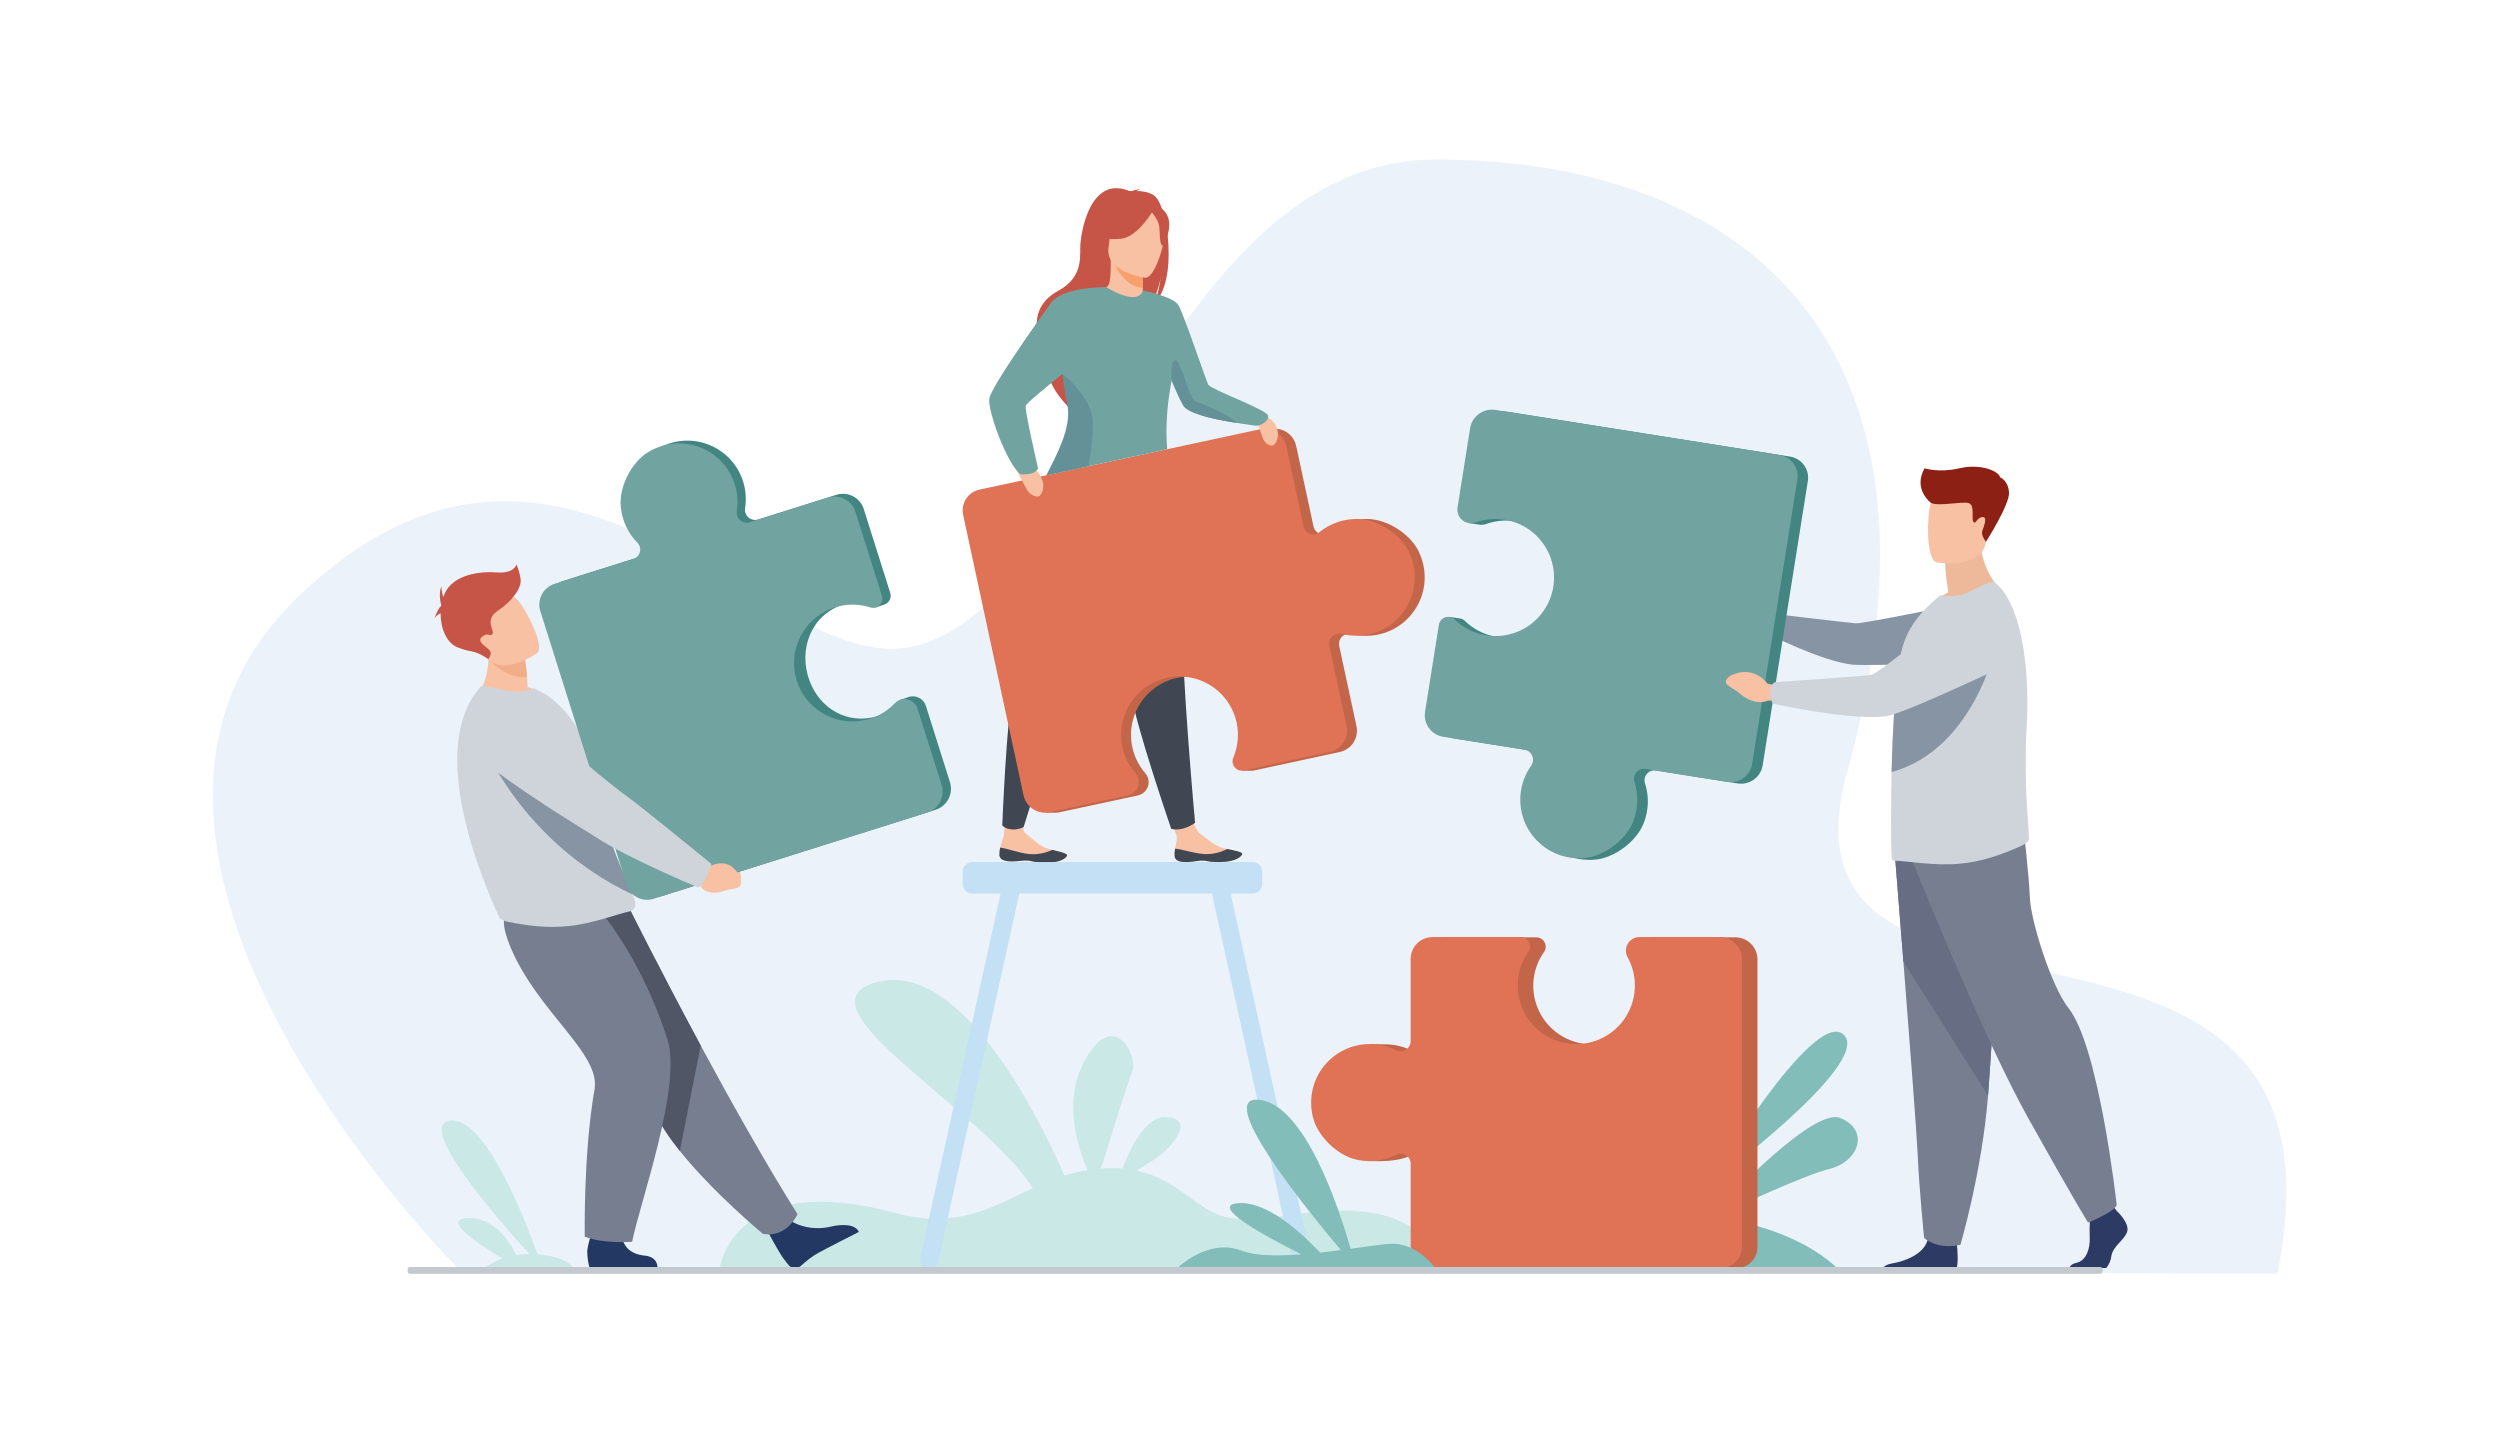 <?xml version="1.0" encoding="UTF-8"?> <svg xmlns="http://www.w3.org/2000/svg" width="736" height="422" viewBox="0 0 736 422" fill="none"> <path d="M134.612 373.162C134.612 373.162 11.049 249.576 87.783 175.684C164.518 101.791 225.165 197.717 267.108 190.645C320.192 181.708 343.159 47.105 422.534 46.976C512.836 46.832 579.118 100.178 543.812 227.225C517.772 320.928 696.761 244.194 670.473 374.984L134.612 373.162Z" fill="#EBF2F9"></path> <path d="M404.113 357.104C387.316 354.401 374.635 360.281 362.44 358.593C352.715 357.245 347.648 347.423 334.58 344.63C337.687 342.798 341.309 340.507 343.04 338.841C346.403 335.614 351.237 329.13 343.04 328.874C337.146 328.691 332.553 338.504 330.441 344.017C328.34 343.851 326.23 343.851 324.129 344.017C326.827 335.329 332.078 318.513 333.375 315.284C335.114 310.887 327.771 296.232 319.104 312.68C313.023 324.215 317.152 337.548 320.16 344.481C317.872 344.852 315.614 345.388 313.403 346.085C306.242 329.753 283.456 283.197 258.754 288.991C231.827 295.296 289.517 326.596 304.066 349.808C292.179 355.314 281.737 362.001 263.683 357.119C215.706 344.138 211.9 373.343 211.9 373.343L426.3 373.415C426.3 373.415 420.91 359.805 404.113 357.104Z" fill="#CAE8E6"></path> <path d="M345.79 252.016C346.009 254.076 348.93 254.002 352.228 253.505C355.527 253.009 354.675 253.878 359.315 253.788C363.956 253.699 365.503 252.115 365.704 251.445C365.886 250.852 363.635 250.43 361.233 249.928L360.321 249.735C357.606 249.139 355.753 247.183 353.391 245.5C351.155 243.906 349.643 236.601 349.643 236.601L343.045 236.568C343.045 236.568 345.117 243.176 346.197 245.475C346.831 246.825 346.155 248.56 345.949 249.861C345.799 250.569 345.746 251.294 345.79 252.016Z" fill="#F8C1A3"></path> <path d="M352.236 253.508C355.535 253.011 354.683 253.88 359.323 253.791C363.963 253.701 365.511 252.118 365.712 251.447C365.893 250.854 363.643 250.432 361.241 249.931L361.213 249.975C359.13 251.058 356.793 251.557 354.449 251.42C351.327 251.212 348.107 250.018 345.951 249.856C345.806 250.566 345.756 251.293 345.805 252.016C346.008 254.076 348.93 254.002 352.236 253.508Z" fill="#414653"></path> <path d="M294.224 251.688C294.368 253.756 297.287 253.793 300.603 253.426C303.919 253.058 303.035 253.89 307.675 253.974C312.315 254.059 313.92 252.535 314.148 251.874C314.35 251.286 312.119 250.782 309.729 250.189C309.429 250.117 309.128 250.037 308.828 249.96C306.135 249.263 304.356 247.23 302.059 245.47C299.882 243.792 301.673 236.834 301.673 236.834L296.668 234.471C296.668 234.471 295.98 241.642 295.607 245.269C295.456 246.758 294.716 248.248 294.455 249.538C294.283 250.242 294.205 250.965 294.224 251.688Z" fill="#F8C1A3"></path> <path d="M300.603 253.423C303.919 253.054 303.035 253.888 307.675 253.972C312.315 254.056 313.92 252.532 314.148 251.872C314.35 251.284 312.119 250.78 309.729 250.186L309.702 250.231C307.579 251.234 305.223 251.644 302.886 251.418C299.773 251.092 296.601 249.779 294.455 249.536C294.282 250.24 294.205 250.964 294.224 251.688C294.358 253.756 297.287 253.793 300.603 253.423Z" fill="#414653"></path> <path d="M305.467 148.422C305.467 148.422 304.081 155.125 302.692 189.148C300.899 193.71 299.415 198.388 298.248 203.148C296.38 210.844 295.063 242.985 295.063 242.985C295.063 242.985 295.809 244.058 298.069 244.194C299.206 244.251 300.338 244.011 301.353 243.496C301.353 243.496 314.337 201.406 320.656 185.064C326.976 168.723 330.682 145.391 330.682 145.391L305.467 148.422Z" fill="#414653"></path> <path d="M321.084 151.294C321.084 151.294 322.107 158.066 332.59 190.461C332.489 195.361 332.718 200.262 333.273 205.132C334.19 213.003 344.801 243.995 344.801 243.995C344.801 243.995 346.21 244.492 348.324 243.926C349.584 243.571 350.771 242.996 351.831 242.228C351.831 242.228 347.762 197.93 348.031 180.417C348.299 162.904 343.688 139.729 343.688 139.729L321.084 151.294Z" fill="#414653"></path> <path d="M339.649 57.476C338.005 56.431 335.985 56.235 334.562 56.235C334.888 55.991 335.27 55.833 335.672 55.776C334.798 55.6 332.793 56.374 332.793 56.374C320.803 51.054 317.979 68.95 318.028 73.142C318.078 77.335 317.864 82.148 311.57 85.591C299.192 92.368 308.681 105.751 308.681 105.751C306.445 112.14 314.702 119.967 314.702 119.967C314.561 116.574 330.148 94.957 338.549 90.025C340.675 87.21 341.637 82.099 341.709 81.694C341.162 85.76 340.35 88.014 339.662 89.273C346.873 83.283 344.004 60.244 339.649 57.476Z" fill="#C65447"></path> <path d="M337.036 87.712C337.078 87.731 333.106 89.794 330.116 88.978C327.304 88.21 325.466 84.566 325.505 84.559C326.695 84.323 327.04 82.687 327.013 75.66L327.552 75.766L336.279 77.504L336.604 77.566C336.604 77.566 336.398 80.413 336.39 83.094C336.39 83.663 336.39 84.221 336.418 84.745C336.477 86.292 336.651 87.53 337.036 87.712Z" fill="#F8C1A3"></path> <path d="M336.39 83.084C336.39 83.653 336.39 84.211 336.418 84.735C331.343 84.532 328.417 78.73 327.311 76.186L336.279 77.494L336.604 77.556C336.604 77.556 336.398 80.403 336.39 83.084Z" fill="#F7A06E"></path> <path d="M326.618 74.781C326.618 74.781 323.963 70.591 323.327 67.006C322.87 64.447 324.174 54.964 333.713 56.332C335.633 56.599 337.469 57.292 339.085 58.363C341.157 59.76 344.145 62.776 340.802 71.052L339.935 73.847L326.618 74.781Z" fill="#C65447"></path> <path d="M337.138 81.771C337.138 81.771 325.254 80.202 326.347 72.822C327.44 65.442 326.641 60.269 334.274 60.959C341.907 61.649 342.968 64.683 343.197 67.234C343.425 69.786 340.256 81.99 337.138 81.771Z" fill="#F8C1A3"></path> <path d="M339.699 61.582C339.699 61.582 335.163 69.757 329.991 70.295C324.82 70.834 322.86 69.178 322.86 69.178C325.639 67.386 327.708 64.686 328.715 61.538C328.715 61.538 337.866 57.094 339.699 61.582Z" fill="#C65447"></path> <path d="M338.79 62.166C338.79 62.166 340.926 64.459 341.237 66.425C341.547 68.391 341.237 72.301 342.384 72.336C342.384 72.336 345.706 66.817 343.455 63.079C341.058 59.117 338.79 62.166 338.79 62.166Z" fill="#C65447"></path> <path d="M417.7 162.428C415.216 157.153 408.276 152.786 402.438 152.784C398.415 152.752 394.506 154.118 391.379 156.649C390.992 156.962 390.532 157.17 390.041 157.254C389.551 157.338 389.047 157.295 388.578 157.129C388.109 156.964 387.69 156.68 387.362 156.307C387.033 155.933 386.806 155.482 386.702 154.996L381.59 131.267C381.231 129.606 380.227 128.155 378.799 127.233C377.37 126.311 375.634 125.994 373.971 126.352L291.275 144.138C290.47 144.311 289.707 144.641 289.03 145.109C288.352 145.577 287.774 146.174 287.328 146.866C286.881 147.557 286.575 148.33 286.428 149.14C286.281 149.95 286.295 150.78 286.469 151.585L304.247 234.135C304.488 235.255 305.022 236.291 305.792 237.138C306.563 237.985 307.544 238.614 308.636 238.961L307.551 239.269H310.753H310.777C311.178 239.258 311.576 239.211 311.967 239.128L313.766 238.74L334.992 234.175C335.673 234.029 336.304 233.708 336.823 233.244C337.342 232.78 337.731 232.189 337.951 231.529C338.172 230.869 338.217 230.163 338.081 229.48C337.945 228.798 337.634 228.162 337.178 227.637C335.165 225.321 333.81 222.509 333.252 219.493C332.694 216.477 332.953 213.367 334.004 210.485C335.055 207.603 336.858 205.055 339.227 203.105C341.596 201.155 344.444 199.873 347.475 199.394C350.506 198.915 353.611 199.255 356.467 200.38C359.322 201.504 361.824 203.372 363.714 205.789C365.603 208.206 366.811 211.084 367.212 214.125C367.612 217.166 367.191 220.258 365.993 223.082C365.752 223.633 365.701 224.248 365.847 224.832C365.992 225.415 366.326 225.934 366.797 226.309L365.555 226.912H368.424C368.646 226.918 368.868 226.897 369.085 226.85L394.422 221.389C395.246 221.212 396.027 220.875 396.72 220.396C397.414 219.918 398.006 219.307 398.463 218.6C398.92 217.893 399.233 217.102 399.385 216.274C399.536 215.446 399.523 214.596 399.346 213.773L394.266 190.19C394.158 189.69 394.18 189.17 394.33 188.681C394.48 188.192 394.753 187.749 395.122 187.394C395.491 187.039 395.945 186.785 396.44 186.655C396.936 186.525 397.456 186.523 397.952 186.651C400.532 187.313 403.231 187.364 405.834 186.8C416.451 184.508 422.651 172.908 417.7 162.428Z" fill="#C36549"></path> <path d="M399.517 152.784C395.494 152.752 391.584 154.118 388.458 156.649C388.071 156.962 387.61 157.17 387.12 157.254C386.63 157.338 386.126 157.295 385.657 157.13C385.188 156.964 384.769 156.68 384.44 156.307C384.112 155.933 383.885 155.482 383.781 154.996L378.671 131.267C378.313 129.606 377.309 128.155 375.88 127.233C374.451 126.311 372.715 125.994 371.052 126.352L288.357 144.138C287.551 144.311 286.788 144.641 286.11 145.109C285.433 145.577 284.854 146.174 284.408 146.865C283.961 147.557 283.656 148.33 283.509 149.14C283.361 149.95 283.375 150.78 283.55 151.585L301.328 234.136C301.691 235.821 302.71 237.293 304.159 238.228C305.608 239.163 307.369 239.485 309.056 239.123L332.08 234.158C332.761 234.012 333.392 233.691 333.911 233.227C334.43 232.763 334.819 232.172 335.04 231.512C335.261 230.852 335.305 230.146 335.17 229.463C335.034 228.78 334.723 228.145 334.266 227.619C332.254 225.304 330.898 222.492 330.34 219.476C329.782 216.46 330.042 213.35 331.093 210.468C332.143 207.586 333.947 205.038 336.316 203.088C338.684 201.137 341.532 199.856 344.564 199.377C347.595 198.898 350.7 199.238 353.555 200.362C356.411 201.487 358.913 203.354 360.802 205.771C362.692 208.188 363.9 211.067 364.3 214.107C364.701 217.148 364.28 220.241 363.081 223.064C362.883 223.527 362.816 224.035 362.888 224.532C362.959 225.03 363.166 225.499 363.486 225.887C363.806 226.275 364.227 226.568 364.702 226.734C365.178 226.899 365.689 226.931 366.181 226.825L391.518 221.364C392.342 221.187 393.123 220.849 393.816 220.371C394.509 219.892 395.101 219.282 395.558 218.575C396.014 217.867 396.328 217.077 396.479 216.249C396.63 215.421 396.617 214.571 396.439 213.748L391.362 190.166C391.254 189.665 391.276 189.146 391.425 188.656C391.575 188.167 391.847 187.724 392.216 187.369C392.585 187.014 393.039 186.76 393.534 186.63C394.029 186.5 394.55 186.498 395.046 186.626C397.626 187.288 400.326 187.339 402.93 186.775C413.534 184.496 419.732 172.896 414.781 162.415C412.285 157.153 405.357 152.786 399.517 152.784Z" fill="#E07255"></path> <path d="M369.259 121.402C369.259 121.402 374.418 122.246 375.77 125.597C377.121 128.948 375.233 131.22 374.508 131.212C373.782 131.205 372.389 130.669 371.738 128.928C371.087 127.188 369.259 121.402 369.259 121.402Z" fill="#F8C1A3"></path> <path d="M298.248 136.358C298.248 136.358 304.038 136.358 306.122 139.771C308.206 143.185 306.552 146.012 305.757 146.136C304.962 146.26 303.343 145.923 302.317 144.15C301.291 142.378 298.248 136.358 298.248 136.358Z" fill="#F8C1A3"></path> <path d="M369.403 125.292C368.891 125.183 366.646 124.919 363.792 124.47C358.533 123.646 351.205 122.194 348.746 119.927C348.08 119.312 346.528 115.926 344.916 112.043C343.286 120.637 343.194 127.23 343.626 132.247L308.105 139.89C311.15 133.737 315.867 126.104 314.983 119.927C314.655 117.639 313.398 114.496 312.929 110.966C312.891 110.663 312.857 110.358 312.829 110.05C307.846 114.151 302.091 118.674 301.952 119.577C301.723 121.094 305.603 137.88 305.603 137.88C304.639 140.097 300.454 139.617 300.454 139.617C296.534 136.82 290.766 120.963 291.228 117.45C291.69 113.938 305.988 93.917 309.448 89.134C312.866 84.405 325.346 84.524 325.647 84.527C335.583 90.484 336.465 85.532 336.465 85.532C336.465 85.532 345.407 87.232 346.957 89.876C348.507 92.52 355.247 112.565 355.724 113.27C356.717 114.747 373.035 120.652 373.328 122.363C373.621 124.073 370.866 125.607 369.403 125.292Z" fill="#71A3A0"></path> <path d="M320.483 137.239L308.095 139.891C311.18 133.754 315.234 126.109 314.347 119.97C314.017 117.678 313.271 114.968 312.914 111.42C312.879 111.08 312.819 110.05 312.819 110.05C312.819 110.05 321.593 116.951 321.747 124.418C321.829 128.293 321.151 133.359 320.483 137.239Z" fill="#639197"></path> <path d="M364.12 124.515C358.799 123.691 351.379 122.238 348.89 119.972C348.217 119.354 346.654 115.966 345.012 112.078C345.012 112.078 344.441 105.83 346.076 106.063C347.71 106.297 350.115 117.378 351.831 118.078C353.366 118.706 361.857 121.963 364.12 124.515Z" fill="#639197"></path> <path d="M626.25 362.553C625.504 365.08 622.027 366.773 621.57 369.851C621.413 371.13 620.89 372.336 620.064 373.326H609.284C609.393 372.733 609.865 372.085 611.271 371.789C614.267 371.134 615.394 367.507 615.211 364.139C615.145 362.668 615.154 361.195 615.238 359.725C615.332 357.796 615.486 356.282 615.486 356.282L621.85 354.793L622.519 355.652L623.16 356.478C623.16 356.478 626.997 360.028 626.25 362.553Z" fill="#2C3A64"></path> <path d="M576.047 373.331H554.235C554.732 372.753 555.567 372.194 556.985 371.963C560.341 371.42 566.154 369.481 567.45 365.184C567.492 365.047 567.53 364.906 567.562 364.762C568.59 360.18 576.08 366.167 576.08 366.167C576.08 366.167 576.102 366.351 576.137 366.663C576.269 367.952 576.559 371.452 576.047 373.331Z" fill="#2C3A64"></path> <path d="M557.877 251.902C557.877 251.902 559.012 266.081 560.361 283.125C562.177 306.278 564.36 334.718 564.584 340.105C564.959 349.461 566.457 364.432 566.457 364.432C566.457 364.432 570.011 367.986 577.138 366.49C577.138 366.49 583.477 345.126 585.29 322.525C585.318 322.152 585.345 321.78 585.375 321.408C587.059 298.396 589.677 249.946 589.677 249.946L557.877 251.902Z" fill="#777E90"></path> <path d="M557.877 251.902C557.877 251.902 559.012 266.081 560.361 283.125L585.273 322.517C585.3 322.145 585.328 321.772 585.358 321.4C587.042 298.389 589.66 249.938 589.66 249.938L557.877 251.902Z" fill="#676E83"></path> <path d="M563.068 253.585C563.068 253.585 583.567 304.937 597.045 329.068C610.523 353.199 614.736 359.941 614.736 359.941C614.736 359.941 622.459 356.853 623.16 354.748C623.16 354.748 618.005 308.159 608.981 296.802C603.879 290.386 597.887 271.127 597.606 264.393C597.326 257.658 595.783 244.331 595.783 244.331L563.068 253.585Z" fill="#777E90"></path> <path d="M573.583 174.318C572.672 168.941 572.642 165.754 572.642 165.754L583.042 157.381C582.657 168.897 590.042 174.437 590.042 174.437C590.042 174.437 576.182 181.254 568.171 178.729C569.69 176.941 571.524 175.445 573.583 174.318Z" fill="#EEB89A"></path> <path d="M570.192 165.573C570.192 165.573 583.425 167.77 584.667 159.516C585.909 151.262 588.453 145.985 580.057 144.232C571.661 142.48 569.544 145.384 568.459 148.04C567.373 150.696 566.784 164.781 570.192 165.573Z" fill="#F8C1A3"></path> <path d="M523.724 182.582L520.907 180.844C520.907 180.844 517.394 175.661 511.395 178.881C511.395 178.881 509.021 180.395 510.616 181.664C512.21 182.932 511.781 182.215 513.989 184.052C516.197 185.889 519.056 186.534 520.902 185.541L523.267 185.318L523.724 182.582Z" fill="#A16D3C"></path> <path d="M520.38 183.123C521.106 180.857 521.451 180.656 521.451 180.656C521.451 180.656 544.229 183.347 546.378 183.505C548.527 183.664 578.35 177.523 578.35 177.523L592.442 194.616C592.442 194.616 550.921 196.18 545.494 195.671C536.514 194.832 520.229 186.487 520.229 186.487C519.989 185.371 520.041 184.213 520.38 183.123Z" fill="#8694A3"></path> <path d="M597.345 246.949C597.385 247.831 595.567 248.799 594.777 249.154C588.83 251.817 583.293 253.669 577.036 254.27C569.614 255.032 560.843 253.364 557.834 253.404C557.524 253.402 557.225 253.288 556.992 253.083C556.791 252.922 556.63 243.861 556.791 232.44C556.791 231.998 556.791 231.514 556.831 231.075V230.916C556.843 229.727 556.861 228.518 556.888 227.297C556.963 223.958 557.087 220.53 557.233 217.119C557.449 212.1 557.747 207.165 558.162 202.791C558.595 198.226 559.141 194.271 559.839 191.466C561.444 185.012 565.135 180.762 568.503 177.635L571.271 175.192C574.18 175.833 577.222 175.466 579.895 174.149C583.065 172.586 586.515 170.903 587.074 171.302C591.351 174.497 594.23 181.748 595.706 190.965C596.528 196.345 596.916 201.782 596.866 207.224C596.866 209.439 596.798 211.682 596.662 213.954C595.947 226.118 596.68 236.677 597.099 242.811C597.221 244.581 597.318 245.984 597.345 246.949Z" fill="#CED4D9"></path> <path d="M527.008 134.427L443.336 121.139C442.489 121.004 441.625 121.038 440.792 121.237C439.959 121.436 439.173 121.798 438.48 122.3C437.787 122.803 437.199 123.437 436.751 124.167C436.303 124.897 436.003 125.707 435.869 126.553L432.165 149.86C431.993 150.939 432.269 153.973 432.269 153.973L435.285 154.422C435.457 154.459 435.631 154.485 435.806 154.499C436.378 154.544 436.952 154.466 437.491 154.271C440.386 153.227 443.509 152.977 446.534 153.546C449.559 154.116 452.376 155.484 454.694 157.509C457.011 159.534 458.743 162.142 459.711 165.062C460.679 167.982 460.847 171.108 460.198 174.115C459.549 177.122 458.106 179.901 456.019 182.162C453.933 184.424 451.278 186.086 448.331 186.976C445.385 187.866 442.253 187.952 439.263 187.224C436.272 186.496 433.53 184.982 431.323 182.838C430.883 182.402 430.307 182.129 429.691 182.066L426.534 181.594L422.604 210.022C422.471 210.856 422.505 211.708 422.702 212.529C422.898 213.35 423.255 214.124 423.752 214.807C424.248 215.49 424.874 216.069 425.595 216.511C426.315 216.952 427.115 217.247 427.949 217.38L451.846 221.178C452.352 221.258 452.83 221.465 453.234 221.781C453.637 222.097 453.954 222.511 454.153 222.983C454.352 223.456 454.427 223.971 454.371 224.48C454.315 224.99 454.13 225.476 453.833 225.894C452.285 228.067 451.265 230.57 450.852 233.205C449.146 243.938 457.753 253.93 469.351 253.098C475.191 252.681 481.786 247.786 483.902 242.332C485.389 238.585 485.526 234.438 484.29 230.601C484.138 230.127 484.109 229.622 484.207 229.134C484.306 228.646 484.527 228.192 484.851 227.814C485.174 227.435 485.589 227.146 486.056 226.974C486.523 226.801 487.027 226.751 487.519 226.827L511.569 230.645C513.254 230.913 514.975 230.501 516.355 229.5C517.736 228.499 518.661 226.991 518.93 225.308L532.232 141.598C532.49 139.955 532.084 138.277 531.105 136.932C530.125 135.587 528.652 134.686 527.008 134.427Z" fill="#428581"></path> <path d="M587.382 190.722C587.382 190.722 580.968 220.634 556.888 227.297C556.963 223.958 557.087 220.53 557.233 217.119C557.449 212.1 557.747 207.165 558.162 202.791C558.549 202.588 558.951 202.415 559.365 202.275C567.535 199.581 587.382 190.722 587.382 190.722Z" fill="#8694A3"></path> <path d="M480.79 241.878C482.277 238.131 482.415 233.984 481.18 230.146C481.027 229.671 480.998 229.165 481.097 228.676C481.196 228.187 481.418 227.732 481.744 227.353C482.069 226.974 482.486 226.686 482.954 226.514C483.423 226.343 483.928 226.294 484.421 226.373L508.482 230.191C509.315 230.323 510.167 230.29 510.988 230.094C511.809 229.897 512.583 229.541 513.267 229.045C513.95 228.55 514.529 227.925 514.97 227.205C515.412 226.486 515.707 225.687 515.839 224.854L529.144 141.144C529.405 139.5 529.002 137.82 528.024 136.473C527.046 135.126 525.572 134.222 523.927 133.96L440.253 120.68C438.546 120.412 436.804 120.832 435.407 121.847C434.01 122.862 433.072 124.389 432.801 126.094L429.097 149.4C428.987 150.09 429.058 150.796 429.304 151.449C429.55 152.102 429.962 152.68 430.5 153.125C431.038 153.57 431.682 153.868 432.37 153.988C433.058 154.109 433.766 154.048 434.423 153.812C437.318 152.769 440.44 152.52 443.464 153.09C446.488 153.66 449.304 155.029 451.621 157.054C453.937 159.079 455.668 161.686 456.636 164.606C457.603 167.525 457.771 170.65 457.121 173.657C456.472 176.663 455.029 179.441 452.943 181.701C450.857 183.962 448.203 185.624 445.257 186.514C442.311 187.404 439.181 187.49 436.191 186.763C433.2 186.035 430.46 184.522 428.252 182.378C427.892 182.026 427.441 181.779 426.95 181.665C426.458 181.551 425.945 181.574 425.465 181.732C424.986 181.89 424.56 182.177 424.233 182.561C423.906 182.945 423.691 183.412 423.612 183.91L419.536 209.563C419.268 211.246 419.681 212.967 420.683 214.347C421.685 215.727 423.194 216.653 424.879 216.92L448.783 220.713C449.289 220.793 449.767 221.001 450.171 221.317C450.574 221.633 450.891 222.047 451.09 222.519C451.289 222.991 451.364 223.507 451.308 224.016C451.252 224.525 451.067 225.012 450.77 225.43C449.22 227.601 448.199 230.105 447.789 232.74C446.083 243.474 454.69 253.466 466.288 252.634C472.081 252.227 478.673 247.332 480.79 241.878Z" fill="#71A3A0"></path> <path d="M523.82 201.865L520.38 201.296C520.38 201.296 516.458 195.627 509.622 198.814C509.622 198.814 506.912 200.331 508.705 201.748C510.499 203.166 510.019 202.386 512.503 204.437C514.987 206.487 518.217 207.304 520.318 206.303L523.001 206.164L523.82 201.865Z" fill="#F8C1A3"></path> <path d="M521.19 203.613C521.302 201.083 522.651 200.812 522.651 200.812C522.651 200.812 548.723 199.085 550.959 198.655C553.194 198.226 573.963 181.031 573.963 181.031C573.963 181.031 581.989 173.832 587.613 176.254C592.502 178.369 594.032 182.54 594.278 186.375C594.412 188.611 593.87 190.835 592.721 192.758C591.572 194.681 589.87 196.214 587.837 197.156C578.516 201.507 559.874 210.049 555.629 210.784C546.189 212.425 521.89 207.17 521.89 207.17C521.387 206.053 521.147 204.836 521.19 203.613Z" fill="#CED4D9"></path> <path d="M568.459 148.03C568.459 148.03 563.088 144.058 566.591 137.867C566.591 137.867 570.814 139.267 576.815 137.867C582.816 136.467 588.187 138.451 588.887 140.548C588.887 140.548 591.222 141.482 591.456 144.982C591.689 148.482 584.667 159.506 584.667 159.506C584.667 159.506 583.177 157.639 583.574 156.356C583.972 155.073 585.268 152.215 583.691 152.215C582.113 152.215 581.592 154.549 580.958 153.615C580.325 152.682 581.485 148.775 579.617 148.132C577.749 147.489 570.56 149.209 568.459 148.03Z" fill="#8D2014"></path> <path d="M385.937 370.352L362.284 263.033H368.795C369.538 263.031 370.251 262.734 370.777 262.209C371.303 261.683 371.6 260.971 371.602 260.228V256.603C371.6 255.86 371.303 255.148 370.777 254.622C370.251 254.096 369.538 253.8 368.795 253.798H286.203C285.459 253.801 284.747 254.097 284.222 254.623C283.696 255.148 283.4 255.86 283.398 256.603V260.228C283.4 260.971 283.696 261.683 284.221 262.209C284.747 262.734 285.459 263.031 286.203 263.033H294.587L270.933 370.352C270.857 370.696 270.85 371.051 270.911 371.397C270.972 371.744 271.101 372.075 271.29 372.371C271.479 372.668 271.725 372.924 272.013 373.126C272.301 373.328 272.627 373.471 272.97 373.547C273.314 373.623 273.669 373.631 274.016 373.57C274.363 373.509 274.694 373.38 274.991 373.191C275.288 373.002 275.544 372.756 275.746 372.468C275.948 372.18 276.091 371.855 276.167 371.512L300.076 263.033H356.794L380.703 371.512C380.857 372.205 381.28 372.809 381.878 373.192C382.477 373.575 383.203 373.705 383.898 373.554C384.592 373.398 385.196 372.973 385.578 372.373C385.96 371.773 386.089 371.047 385.937 370.352Z" fill="#C3E0F4"></path> <path d="M542.789 304.629C534.033 296.232 502.518 349.225 502.518 349.225C502.518 349.225 551.542 313.025 542.789 304.629Z" fill="#82BDB9"></path> <path d="M541.738 329.128C533.988 326.03 509.219 352.124 503.64 358.149C498.97 357.54 494.268 357.198 489.558 357.124C450.338 356.424 432.547 374.175 432.547 374.175L541.957 374.547C541.957 374.547 532.269 362.25 504.771 358.305C511.49 355.135 531.35 345.894 538.586 344.124C547.342 341.971 550.492 332.635 541.738 329.128Z" fill="#82BDB9"></path> <path d="M510.879 275.941H487.263C486.563 275.939 485.875 276.119 485.267 276.465C484.658 276.811 484.151 277.31 483.795 277.912C483.439 278.514 483.247 279.199 483.237 279.898C483.228 280.597 483.401 281.287 483.741 281.898C485.167 284.48 480.146 306.844 469.569 307.427C466.336 307.601 463.119 306.862 460.286 305.295C457.453 303.727 455.119 301.394 453.551 298.563C451.983 295.732 451.245 292.517 451.42 289.286C451.595 286.055 452.676 282.938 454.541 280.292C454.833 279.882 455.006 279.399 455.042 278.896C455.078 278.394 454.975 277.891 454.744 277.443C454.513 276.995 454.164 276.62 453.733 276.357C453.303 276.094 452.809 275.954 452.305 275.953H426.305C424.599 275.953 422.963 276.63 421.757 277.836C420.551 279.041 419.874 280.676 419.874 282.38C419.874 282.38 417.516 310.259 415.514 309.259C413.395 308.202 411.081 307.595 408.715 307.477H408.693C408.402 307.462 408.112 307.454 407.816 307.454C407.521 307.454 403.243 307.38 403.243 307.38L402.595 341.82L406.321 341.86C409.853 341.753 412.921 341.423 415.648 340.035C416.093 339.813 416.587 339.708 417.084 339.731C417.581 339.753 418.063 339.902 418.486 340.163C418.909 340.424 419.258 340.789 419.501 341.223C419.743 341.656 419.871 342.145 419.871 342.642V366.969C419.871 368.673 420.549 370.307 421.754 371.511C422.96 372.716 424.595 373.393 426.3 373.393H511.115C512.781 373.393 514.379 372.732 515.557 371.554C516.735 370.377 517.397 368.78 517.397 367.115V282.457C517.397 280.729 516.71 279.072 515.488 277.85C514.266 276.628 512.608 275.941 510.879 275.941Z" fill="#C36549"></path> <path d="M399.408 341.415C403.344 342.295 407.465 341.78 411.063 339.958C411.508 339.733 412.004 339.627 412.503 339.648C413.002 339.669 413.487 339.817 413.912 340.079C414.337 340.34 414.687 340.707 414.931 341.142C415.174 341.578 415.301 342.068 415.301 342.567V366.894C415.301 368.598 415.978 370.233 417.183 371.438C418.389 372.643 420.024 373.32 421.729 373.321H506.544C507.369 373.321 508.186 373.159 508.948 372.843C509.71 372.528 510.403 372.065 510.986 371.482C511.57 370.899 512.032 370.207 512.348 369.446C512.664 368.684 512.826 367.868 512.826 367.043V282.385C512.826 280.657 512.139 278.999 510.917 277.776C509.694 276.554 508.035 275.867 506.306 275.866H482.69C481.99 275.865 481.303 276.046 480.695 276.392C480.087 276.738 479.58 277.237 479.224 277.838C478.868 278.44 478.676 279.125 478.666 279.824C478.656 280.523 478.829 281.212 479.168 281.824C480.654 284.518 481.391 287.561 481.302 290.636C481.214 293.711 480.304 296.706 478.666 299.311C477.028 301.915 474.723 304.034 471.988 305.448C469.254 306.861 466.191 307.518 463.118 307.348C460.044 307.179 457.072 306.191 454.509 304.486C451.947 302.782 449.888 300.423 448.546 297.654C447.204 294.885 446.628 291.808 446.878 288.742C447.128 285.676 448.195 282.733 449.968 280.218C450.259 279.807 450.433 279.324 450.468 278.821C450.504 278.319 450.401 277.816 450.17 277.368C449.939 276.92 449.59 276.544 449.16 276.281C448.73 276.018 448.236 275.878 447.732 275.876H421.732C420.026 275.877 418.39 276.555 417.184 277.76C415.978 278.966 415.301 280.601 415.301 282.306V306.491C415.301 307.004 415.169 307.509 414.919 307.957C414.669 308.405 414.309 308.782 413.872 309.052C413.435 309.322 412.937 309.476 412.424 309.499C411.911 309.522 411.4 309.414 410.941 309.185C408.55 307.991 405.913 307.371 403.241 307.375C392.366 307.375 383.843 317.438 386.483 328.755C387.815 334.442 393.685 340.184 399.408 341.415Z" fill="#E07255"></path> <path d="M153.834 373.803L169.078 373.914C169.078 373.914 168.547 370.228 158.285 369.277C154.311 358.236 142.621 328.527 132.474 329.932C122.453 331.32 146.183 358.573 155.838 369.171C154.561 369.17 153.285 369.271 152.023 369.471C149.698 364.844 145.087 358.3 137.685 358.601C129.811 358.918 140.539 366.107 147.927 370.516C144.186 371.856 142.164 373.713 142.164 373.713L153.662 373.798L153.871 373.909L153.834 373.803Z" fill="#CAE8E6"></path> <path d="M208.299 250.718L210.554 252.547C210.554 252.547 216.722 250.335 218.116 257.663C218.116 257.663 218.486 260.786 216.506 260.791C214.526 260.796 215.343 260.451 212.531 260.543C209.72 260.635 207.407 259.148 206.995 256.874L205.678 254.938L208.299 250.718Z" fill="#F8C1A3"></path> <path d="M208.043 254.635C209.841 252.758 209.697 251.371 209.697 251.371C209.697 251.371 188.861 234.334 186.747 232.934C185.306 231.986 169.963 218.392 162.789 210.096C159.227 205.993 154.822 207.587 149.787 209.034L145.636 210.223C140.621 211.66 139.317 218.663 143.431 222.076C155.019 231.666 174.295 242.454 177.899 244.72C186.854 250.35 204.379 257.038 204.379 257.038C205.748 256.488 206.993 255.671 208.043 254.635Z" fill="#1E3D70"></path> <path d="M232.429 359.197C232.429 359.197 237.486 362.982 245.234 360.981C245.234 360.981 251.481 359.559 252.85 362.674C252.85 362.674 243.269 367.537 240.844 368.88C239.019 369.873 237.118 371.464 235.762 372.688C235.509 372.917 235.212 373.092 234.889 373.202C234.566 373.313 234.224 373.356 233.883 373.33C233.543 373.303 233.212 373.208 232.909 373.05C232.607 372.891 232.34 372.673 232.125 372.408C231.703 371.891 231.221 371.273 230.692 370.558C229.202 368.557 225.774 362.096 225.774 362.096L232.429 359.197Z" fill="#233862"></path> <path d="M234.791 357.459C234.791 357.459 231.711 364.553 224.606 363.25C224.606 363.25 210.102 351.28 200.153 338.846C196.924 334.807 194.172 330.719 192.555 326.978C185.957 311.714 168.152 288.948 156.829 277.41L185.147 267.171C185.147 267.171 194.219 285.409 206.291 307.812C214.996 323.947 225.25 342.249 234.791 357.459Z" fill="#777E90"></path> <path d="M206.297 307.812L200.151 338.841C196.922 334.802 194.169 330.714 192.552 326.973C185.955 311.709 168.149 288.943 156.827 277.405L185.145 267.166C185.145 267.166 194.224 285.401 206.297 307.812Z" fill="#515667"></path> <path d="M183.073 363.225C183.073 363.225 182.765 368.885 189.634 369.642C189.634 369.642 193.558 369.662 193.568 373.264L173.609 373.329C173.609 373.329 173.028 371.874 172.889 368.761C172.779 366.37 175.206 360.12 175.206 360.12L183.073 363.225Z" fill="#233862"></path> <path d="M175.87 267.163C175.87 267.163 188.488 281.02 196.487 305.982C200.847 319.563 188.501 353.713 186.094 365.576C186.094 365.576 177.812 366.279 172.148 364.087C172.148 364.087 171.719 339.581 175.03 320.693C176.883 310.123 158.414 298.086 150.346 278.989C144.856 265.997 151.533 266.217 159.743 265.905L175.87 267.163Z" fill="#777E90"></path> <path d="M161.296 205.345C154.273 209.317 139.903 205.653 139.903 205.653C139.903 205.653 145.738 198.985 143.08 188.247L148.592 191.044L154.512 194.048C154.824 195.803 155.042 197.574 155.163 199.353C155.23 200.229 155.289 201.21 155.332 202.279C157.49 202.928 159.512 203.967 161.296 205.345Z" fill="#F8C1A3"></path> <path d="M187.048 266.448C187.048 267.69 185.627 268.27 185.324 268.33C182.494 268.849 174.588 271.922 167.464 272.627C161.467 273.255 155.9 272.657 149.782 271.43C148.972 271.267 147.07 270.755 146.936 269.981C146.767 269.132 123.337 222.255 141.553 202.118C141.98 201.646 145.574 202.498 148.861 203.277C151.633 203.933 154.541 203.695 157.17 202.6L160.252 204.221C164.038 206.328 171.202 213.817 172.039 219.696C172.466 222.675 174.175 224.909 174.672 227.528C174.856 228.501 175.043 229.45 175.234 230.375C175.606 232.195 175.99 233.925 176.386 235.563C177.459 240.009 178.59 243.834 179.7 247.141C180.88 250.651 182.04 253.57 183.073 256.013C184.417 259.18 185.557 261.546 186.26 263.36C186.752 264.636 187.048 265.637 187.048 266.448Z" fill="#CED4D9"></path> <path d="M186.25 263.36C153.183 247.788 141.729 217.893 141.729 217.893C141.729 217.893 168.596 227.798 175.224 230.375C175.596 232.195 175.981 233.925 176.376 235.563C177.449 240.009 178.58 243.834 179.69 247.141C180.87 250.651 182.03 253.57 183.063 256.013C184.407 259.18 185.542 261.546 186.25 263.36Z" fill="#8694A3"></path> <path d="M279.66 230.246L272.576 207.8C272.262 206.806 271.574 205.973 270.656 205.477C269.738 204.981 268.664 204.862 267.66 205.144C267.555 205.174 267.451 205.211 267.349 205.248L264.865 206.077C264.865 206.077 260.975 210.079 258.186 210.886C249.606 213.368 241.463 208.798 238.333 200.438C234.855 191.141 238.89 180.931 248.242 177.985C251.441 176.977 257.738 178.856 257.738 178.856L260.267 178.017C260.616 177.914 260.941 177.742 261.223 177.511C261.504 177.281 261.737 176.996 261.907 176.674C262.077 176.353 262.181 176 262.213 175.638C262.245 175.276 262.204 174.91 262.093 174.564L258.192 162.212L254.291 149.86C254.038 149.056 253.629 148.311 253.087 147.666C252.546 147.02 251.882 146.488 251.135 146.099C250.387 145.71 249.571 145.472 248.731 145.399C247.892 145.326 247.046 145.418 246.242 145.672L223.223 152.928C222.734 153.082 222.215 153.109 221.713 153.006C221.211 152.903 220.744 152.673 220.356 152.339C219.969 152.004 219.673 151.576 219.497 151.096C219.321 150.615 219.272 150.097 219.353 149.592C219.769 146.965 219.567 144.278 218.764 141.742C215.502 131.403 203.363 126.32 193.389 132.225C188.364 135.204 184.661 142.499 185.205 148.308C185.547 152.314 187.273 156.077 190.088 158.95C190.436 159.306 190.686 159.745 190.816 160.225C190.945 160.705 190.95 161.211 190.828 161.693C190.706 162.175 190.463 162.618 190.121 162.98C189.78 163.342 189.351 163.61 188.876 163.758L165.712 171.059C164.09 171.571 162.738 172.705 161.953 174.213C161.168 175.72 161.013 177.478 161.524 179.099L186.968 259.719C187.468 261.302 188.577 262.622 190.051 263.388C191.525 264.154 193.243 264.304 194.828 263.805L275.412 238.408C276.228 238.151 276.985 237.736 277.64 237.187C278.295 236.638 278.836 235.965 279.23 235.207C279.625 234.449 279.866 233.62 279.939 232.769C280.013 231.918 279.918 231.06 279.66 230.246Z" fill="#428581"></path> <path d="M182.753 149.117C183.095 153.124 184.822 156.886 187.636 159.759C187.987 160.115 188.24 160.555 188.372 161.037C188.503 161.518 188.508 162.026 188.386 162.51C188.264 162.994 188.02 163.439 187.676 163.802C187.333 164.164 186.901 164.432 186.424 164.58L163.261 171.881C162.457 172.134 161.712 172.542 161.067 173.084C160.422 173.625 159.89 174.287 159.501 175.034C159.112 175.781 158.874 176.597 158.801 177.435C158.728 178.274 158.821 179.118 159.075 179.921L184.516 260.54C185.018 262.122 186.128 263.44 187.601 264.205C189.075 264.97 190.793 265.119 192.376 264.619L272.96 239.222C273.775 238.965 274.532 238.551 275.186 238.002C275.841 237.453 276.38 236.781 276.775 236.024C277.169 235.267 277.411 234.439 277.485 233.589C277.559 232.738 277.465 231.881 277.208 231.067L270.124 208.622C269.914 207.96 269.536 207.364 269.026 206.892C268.516 206.421 267.892 206.09 267.216 205.932C266.539 205.774 265.833 205.795 265.167 205.992C264.501 206.19 263.898 206.557 263.417 207.058C261.298 209.279 258.623 210.893 255.669 211.731C252.716 212.57 249.591 212.603 246.621 211.828C243.65 211.052 240.941 209.496 238.775 207.321C236.61 205.146 235.066 202.431 234.305 199.458C233.544 196.485 233.593 193.363 234.448 190.416C235.302 187.469 236.93 184.804 239.163 182.698C241.397 180.592 244.153 179.122 247.147 178.44C250.141 177.758 253.263 177.89 256.188 178.821C256.667 178.975 257.18 178.994 257.669 178.877C258.159 178.759 258.606 178.51 258.963 178.155C259.32 177.8 259.573 177.354 259.693 176.866C259.814 176.378 259.797 175.865 259.646 175.386L251.839 150.679C251.327 149.057 250.191 147.706 248.682 146.921C247.173 146.136 245.413 145.982 243.79 146.494L220.771 153.749C220.283 153.904 219.763 153.93 219.261 153.827C218.759 153.724 218.292 153.495 217.905 153.16C217.517 152.826 217.221 152.398 217.045 151.917C216.87 151.436 216.82 150.919 216.901 150.413C217.319 147.783 217.117 145.092 216.312 142.554C213.051 132.218 200.911 127.134 190.938 133.037C185.913 136.006 182.209 143.309 182.753 149.117Z" fill="#71A3A0"></path> <path d="M205.598 254.337L208.455 255.384C208.455 255.384 214.168 251.341 217.74 257.916C217.74 257.916 219.03 260.789 216.995 261.412C214.961 262.035 215.696 261.449 212.829 262.405C209.963 263.36 207.139 262.67 206.056 260.625L204.113 259.2L205.598 254.337Z" fill="#F8C1A3"></path> <path d="M207.951 258.376C209.007 255.62 209.489 254.372 209.489 254.372C209.489 254.372 187.897 236.784 185.696 235.275C184.206 234.247 169.272 223.111 161.994 214.408C160.223 212.293 157.909 210.699 155.302 209.796C152.694 208.893 149.89 208.716 147.189 209.282L142.656 210.233C137.191 211.38 135.405 218.303 139.65 221.94C151.608 232.184 171.776 244.065 175.537 246.537C184.872 252.671 205.522 261.268 205.522 261.268C205.522 261.268 207.121 260.538 207.951 258.376Z" fill="#CED4D9"></path> <path d="M155.17 199.353C148.264 199.74 143.776 194.043 143.776 194.043C143.776 194.043 146.896 192.305 148.6 191.044L154.519 194.048C154.832 195.803 155.049 197.574 155.17 199.353Z" fill="#F0AD87"></path> <path d="M158.111 192.268C158.111 192.268 147.648 199.77 143.075 193.189C138.502 186.608 134.068 183.143 140.554 178.074C147.04 173.005 150.098 174.599 152.159 176.433C154.221 178.268 160.717 190.148 158.111 192.268Z" fill="#F8C1A3"></path> <path d="M153.265 170.488C153.052 169.004 152.642 167.554 152.045 166.179C152.045 166.179 151.389 168.897 146.419 168.522C141.448 168.147 133.574 169.018 130.948 174.668C130.782 175.028 130.633 175.413 130.499 175.778C130.024 174.524 129.91 172.645 129.91 172.645C128.966 175.08 129.91 178.129 129.91 178.129C129.895 178.216 129.885 178.305 129.87 178.394C128.775 179.32 127.853 182.202 127.853 182.202C128.184 181.398 128.991 180.874 129.711 180.551C129.689 184.955 131.475 189.26 134.612 190.54C139.2 192.415 139.163 190.985 143.776 194.043C143.776 194.043 145.018 192.509 144.168 191.479C143.319 190.449 140.137 188.949 141.918 187.45C143.699 185.951 144.357 187.636 145.013 186.606C145.669 185.576 142.387 182.577 146.608 179.765C150.828 176.952 153.64 173.02 153.265 170.488Z" fill="#C65447"></path> <path d="M422.549 373.368C422.549 373.368 417.258 365.554 408.981 366.184C406.465 366.375 402.376 366.989 397.627 367.641C394.045 355.15 384.173 325.461 370.856 323.788C357.259 322.083 383.87 355.101 394.753 368.029C392.765 368.289 390.706 368.545 388.627 368.773C382.864 362.625 372.824 353.517 364.44 354.217C356.056 354.917 371.77 363.603 383.13 369.282C376.16 369.803 369.552 369.746 365.516 368.187C355.627 364.367 346.538 373.371 346.538 373.371L422.549 373.368Z" fill="#82BDB9"></path> <path d="M618.434 373H120.566C120.253 373 120 373.383 120 373.855V374.145C120 374.617 120.253 375 120.566 375H618.434C618.747 375 619 374.617 619 374.145V373.855C619 373.383 618.747 373 618.434 373Z" fill="#C3C9CF"></path> </svg> 
